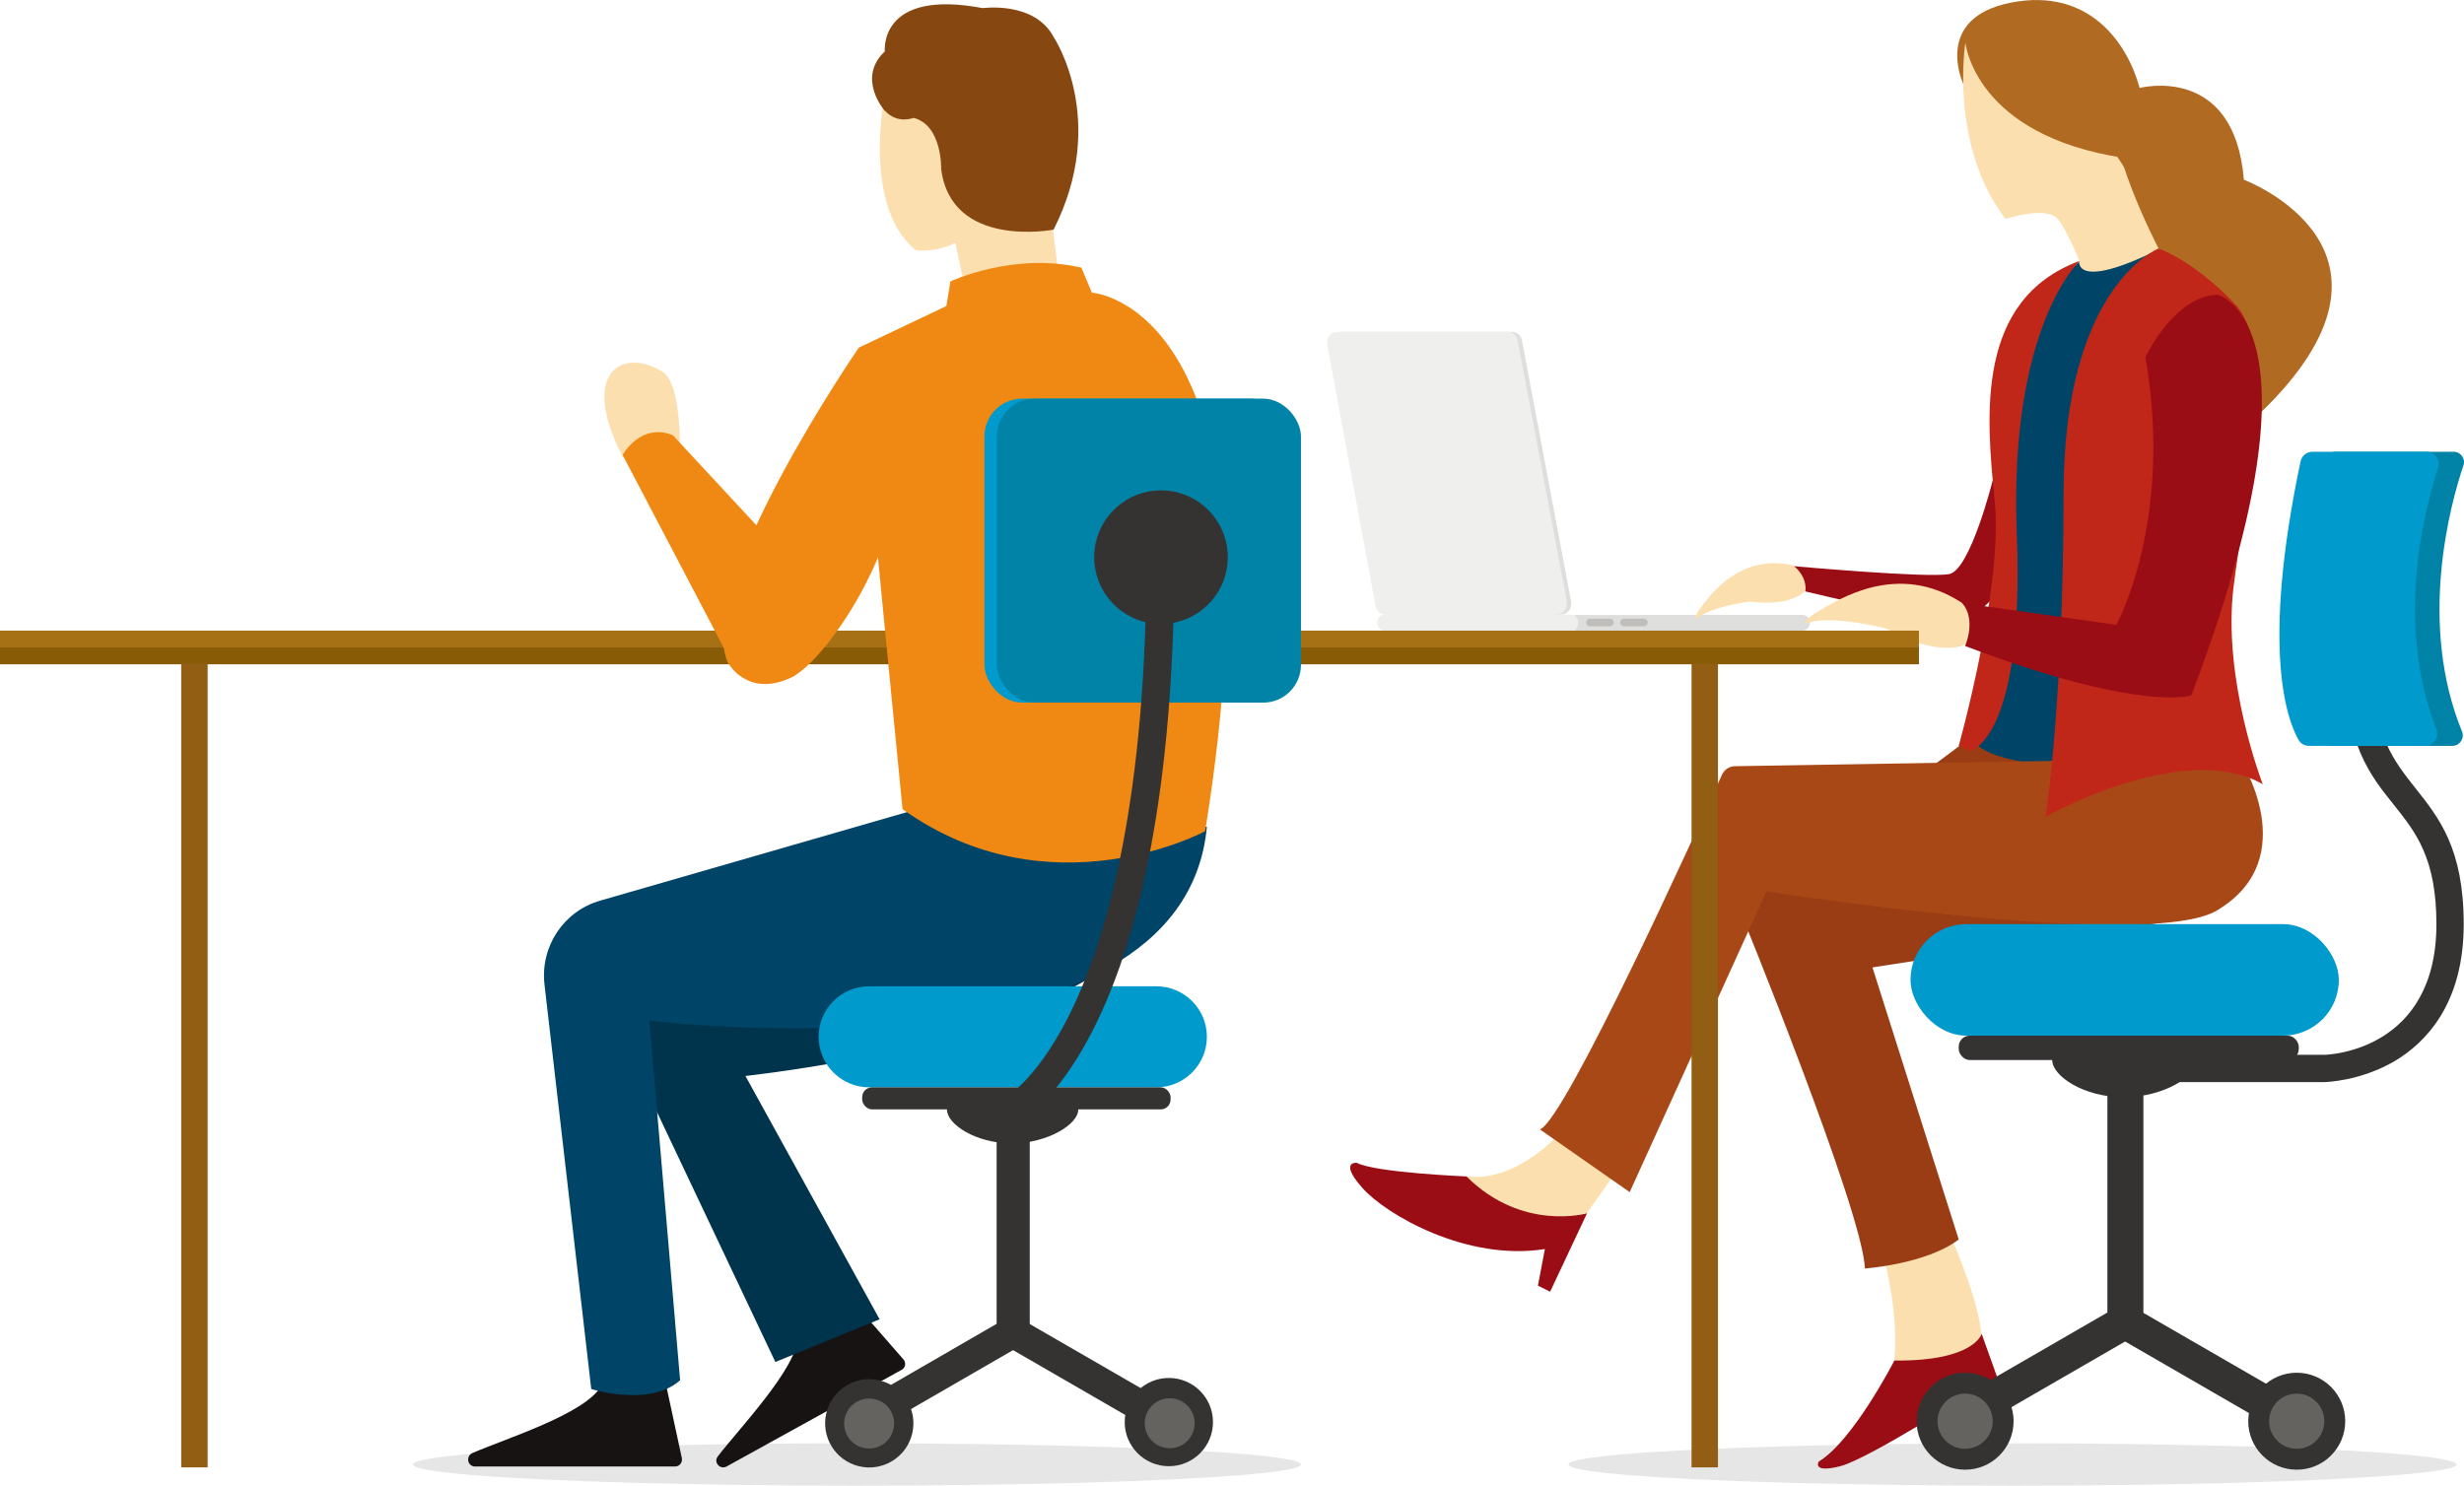 <?xml version="1.0" encoding="UTF-8"?><svg id="_レイヤー_2" xmlns="http://www.w3.org/2000/svg" viewBox="0 0 84.85 51.17"><defs><style>.cls-1{fill:#040000;opacity:.1;}.cls-2{fill:#004467;}.cls-3{fill:#00344d;}.cls-4{fill:#0083a7;}.cls-5{fill:#f08913;}.cls-6{fill:#efefee;}.cls-7{fill:#fcdfae;}.cls-8{fill:#925e14;}.cls-9{fill:#9a0d14;}.cls-10{fill:#009acc;}.cls-11{fill:#9a3c14;}.cls-12{fill:#864810;}.cls-13{fill:#b06a22;}.cls-14{fill:#a84816;}.cls-15{fill:#a67015;}.cls-16{fill:#c02719;}.cls-17{fill:#bfbebb;}.cls-18{fill:#dededd;}.cls-19{fill:#171313;}.cls-20{fill:#885b07;}.cls-21{fill:#646360;}.cls-22{fill:#353332;}</style></defs><g id="_レイヤー_1-2"><g><g><path class="cls-18" d="M62.06,21.72h-7.75c-.15,0-.27-.12-.27-.27h0c0-.15,.12-.27,.27-.27h7.75c.15,0,.27,.12,.27,.27h0c0,.15-.12,.27-.27,.27Z"/><path class="cls-18" d="M54.11,20.75l-1.7-9.03c-.03-.17-.18-.29-.35-.29h-5.86c-.22,0-.39,.2-.35,.42l1.67,9.03c.03,.17,.18,.29,.35,.29h5.88c.22,0,.39-.2,.35-.42Z"/><path class="cls-6" d="M53.96,20.75l-1.7-9.03c-.03-.17-.18-.29-.35-.29h-5.86c-.22,0-.39,.2-.35,.42l1.67,9.03c.03,.17,.18,.29,.35,.29h5.88c.22,0,.39-.2,.35-.42Z"/><rect class="cls-6" x="47.43" y="21.17" width="6.91" height=".55" rx=".25" ry=".25"/><path class="cls-17" d="M55.44,21.57h-.69c-.07,0-.13-.06-.13-.13h0c0-.07,.06-.13,.13-.13h.69c.07,0,.13,.06,.13,.13h0c0,.07-.06,.13-.13,.13Z"/><path class="cls-17" d="M56.61,21.57h-.69c-.07,0-.13-.06-.13-.13h0c0-.07,.06-.13,.13-.13h.69c.07,0,.13,.06,.13,.13h0c0,.07-.06,.13-.13,.13Z"/></g><g><ellipse class="cls-1" cx="69.3" cy="50.44" rx="15.29" ry=".73"/><g><g><path class="cls-7" d="M53.97,38.76s-1.58,1.98-3.46,1.76c0,0-.19,1.11,1.06,1.33,1.26,.22,3.03,0,3.03,0l1.67-2.37-2.31-.72Z"/><path class="cls-9" d="M50.51,40.52s-3.15-.13-3.79-.47c0,0-.62-.06,.19,.86s3.59,2.54,6.29,2.11l-.24,1.26,.42,.21,1.27-2.7s-2.22,.64-4.14-1.26Z"/></g><g><path class="cls-13" d="M67.6,2.87s-1.05-2.25,1.65-2.78c2.71-.53,4.02,1.42,4.43,2.94,0,0,3.26-.86,3.59,3.16,0,0,6.4,2.4,.58,8.02l-4.5-1.35-2.51-7.86-2.43-1.7-.82-.43Z"/><path class="cls-7" d="M67.68,1.46s-.57,3.52,1.38,6.08c0,0,1.41-.46,1.8,0,.19,.23,.52,.88,.75,1.46,0,0-.44,.19-.44,.24,.04,.4,.05,.37,.05,.37l3.31-.67s-1.57-2.88-1.76-4.79c-.19-1.91-.76-3.55-2.48-3.31-1.72,.25-2.6,.63-2.6,.63Z"/><path class="cls-13" d="M70.06,2.29s2.75,2.3,3.68,4.61l1.14-1.95-2.41-2.56-2.24-1.16-.17,1.05Z"/><path class="cls-13" d="M67.68,1.46s.29,3.2,5.47,3.98l-.2-3.36-1.38-1.32-1.51-.31-1.57,.26-.81,.74Z"/></g><path class="cls-22" d="M80.04,37.27h-6.88v-.94h6.87c.19,0,3.87-.16,3.87-4.5,0-2.27-.71-3.16-1.45-4.09-.83-1.03-1.68-2.1-1.68-4.77h.94c0,2.34,.72,3.23,1.47,4.18,.81,1.02,1.66,2.08,1.66,4.68,0,2.75-1.31,4.09-2.4,4.73-1.18,.68-2.35,.71-2.4,.71h0Z"/><path class="cls-7" d="M66.7,41.55s2.28,4.59,1.3,5.43c-1.03,.88-2.83,.25-2.83,.25,0,0,.46-1.77-.66-5.19l2.18-.49Z"/><path class="cls-11" d="M68.01,25.29l-8.1,6.06s4.24,10.37,4.31,12.34c0,0,2.12-.15,3.23-1l-2.97-9.37,11.34-1.76-.41-4.67-2.45-1.9-4.95,.3Z"/><path class="cls-7" d="M62.23,20.28s-.4,.64-1.99,.44c0,0-1.4,.18-1.84,.61,0,0-.13,0,.18-.42,.32-.41,1.3-1.82,3.12-1.45l.78,.29-.26,.53Z"/><path class="cls-9" d="M61.77,19.49s.47,.35,.4,.88c0,0,4.9,1.18,5.4,1.1,.49-.08,3.27-3.22,3.27-3.22l-2.22-1.7s-.77,3.07-1.49,3.22-5.36-.27-5.36-.27Z"/><path class="cls-2" d="M71.6,9s-.17,1.02,2.7-.39l2.14,3.43s-.68,7.88-.38,9.45c.3,1.56,1.06,4.62,1.06,4.62,0,0-7.82,.94-9.11-.53l1.11-6.2-.15-5.97,.89-2.71,1.75-1.7Z"/><path class="cls-16" d="M71.6,9s-2.43,2.27-2.15,9.39c.28,7.13-1.62,7.48-1.62,7.48l-.38-.18s1.54-5.5,1.24-8.44-.66-6.92,2.91-8.26Z"/><path class="cls-7" d="M67.83,22.13s-.87,.64-2.87-.48c0,0-1.95-.51-2.77-.17,0,0-.17-.08,.47-.45,.64-.37,2.7-1.72,4.91-.26l.88,.8-.62,.56Z"/><path class="cls-14" d="M77.12,26.1l-17.38,.29c-.19,0-.36,.12-.44,.29-.83,1.83-5.39,11.88-6.27,12.22l3.09,2.16,4.71-10.36s13.13,2.07,15.51,.66c3.03-1.8,.78-5.25,.78-5.25Z"/><path class="cls-9" d="M65.23,46.87s-1.42,2.76-2.6,3.47c0,0-.25,.41,.74,.16s4.9-2.76,4.9-2.76l.69,1.36,.34-.2-1.06-2.96s-.25,.95-3,.92Z"/><path class="cls-16" d="M74.33,8.56s-3.27,1.27-3.27,8.47-.62,11.1-.62,11.1c0,0,4.77-2.68,7.48-1.12,0,0-1.41-3.62-1-6.84,.41-3.21,1.5-8.16,.05-9.69s-2.64-1.92-2.64-1.92Z"/><path class="cls-9" d="M76.36,10.15s3.98,.95-.9,13.8c0,0-1.73,.6-7.79-1.7,0,0,.4-.9-.1-1.48l5.31,.75s1.98-3.58,1-9.22c0,0,.98-2.1,2.48-2.15Z"/><g><path class="cls-22" d="M75.66,36.51c0,.55-1.15,1.28-2.53,1.28s-2.46-.73-2.46-1.28,1.08-.71,2.46-.71,2.53,.16,2.53,.71Z"/><rect class="cls-10" x="65.79" y="31.83" width="14.75" height="3.84" rx="1.92" ry="1.92"/><rect class="cls-22" x="67.45" y="35.67" width="11.71" height=".84" rx=".38" ry=".38"/><path class="cls-22" d="M73.19,46.17v-.07c-.34,0-.62-.28-.62-.62v-7.92c0-.34,.28-.62,.62-.62h0c.34,0,.62,.28,.62,.62v7.92c0,.34-.28,.7-.62,.7Z"/><path class="cls-22" d="M78,48.99l-4.88-2.82c-.28-.16-.38-.52-.21-.8h0c.16-.28,.52-.38,.8-.21l4.88,2.82c.28,.16,.38,.52,.21,.8h0c-.16,.28-.52,.38-.8,.21Z"/><path class="cls-22" d="M68.36,48.99l4.88-2.82c.28-.16,.38-.52,.21-.8h0c-.16-.28-.52-.38-.8-.21l-4.88,2.82c-.28,.16-.38,.52-.21,.8h0c.16,.28,.52,.38,.8,.21Z"/><circle class="cls-22" cx="79.09" cy="48.95" r="1.67"/><circle class="cls-21" cx="79.09" cy="48.95" r=".95"/><circle class="cls-22" cx="67.67" cy="48.95" r="1.67"/><circle class="cls-21" cx="67.67" cy="48.95" r=".95"/></g><path class="cls-4" d="M84.83,16.03c-.46,1.37-1.57,5.44-.05,9.16,.1,.24-.08,.5-.33,.5h-4.13c-.13,0-.24-.07-.31-.17-.37-.61-1.35-3.01,.06-9.67,.04-.17,.18-.29,.35-.29h4.07c.25,0,.42,.24,.34,.48Z"/><path class="cls-10" d="M83.96,16.11c-.47,1.43-1.5,5.37-.06,9,.11,.28-.09,.58-.39,.58h-4c-.15,0-.29-.08-.36-.21-.38-.67-1.3-3.08,.07-9.58,.04-.2,.21-.34,.41-.34h3.93c.29,0,.49,.28,.4,.55Z"/></g></g><g><rect class="cls-15" y="21.72" width="66.08" height="1.15"/><rect class="cls-20" y="22.3" width="66.08" height=".58"/><rect class="cls-8" x="6.24" y="22.87" width=".91" height="27.67"/><rect class="cls-8" x="58.25" y="22.87" width=".91" height="27.67"/></g><g><ellipse class="cls-1" cx="29.51" cy="50.44" rx="15.29" ry=".73"/><g><path class="cls-7" d="M23.41,15.76s.1-2.53-.6-2.96c-1.4-.86-2.88,.05-1.35,2.96h1.95Z"/><path class="cls-19" d="M22.93,47.67l.55,2.55c.03,.15-.08,.29-.23,.29h-6.89c-.26,0-.33-.35-.1-.46,1.12-.49,3.84-1.33,4.43-2.29,.04-.06,.11-.11,.18-.11l1.81-.16c.12-.01,.23,.07,.25,.19Z"/><path class="cls-19" d="M29.4,44.86l1.71,1.96c.1,.11,.07,.29-.06,.36l-6.03,3.33c-.23,.12-.46-.15-.3-.35,.74-.97,2.72-3.02,2.77-4.14,0-.08,.04-.14,.1-.19l1.51-1.02c.1-.07,.23-.05,.31,.04Z"/><path class="cls-3" d="M41.5,28.63s.26,6.51-15.83,8.43l4.62,8.38-3.59,1.47-5.09-10.75-.31-2.22,20.2-5.31Z"/><path class="cls-2" d="M31.93,27.77l-11.26,3.25c-1.26,.36-2.07,1.58-1.92,2.89l1.61,13.93s2,.64,3.06-.3l-1.06-12.39s18.36,2.32,19.2-6.67l-9.63-.7Z"/><path class="cls-7" d="M30.53,2.87s-.95,4.18,1.01,5.75c0,0,.6,.1,1.36-.25l.42,1.99,3.21-.25-.79-6.46-1.55-2.19h-2.36l-1.3,1.41Z"/><path class="cls-12" d="M30.47,3.82s-.99-1.12,0-2.05c0,0-.23-2.17,3.37-1.49,0,0,1.78-.25,2.44,.99,0,0,1.92,2.86,0,6.64,0,0-3.52,.68-3.87-2.09,0,0,.04-1.51-.95-1.76,0,0-.56,.23-.99-.25Z"/><g><path class="cls-22" d="M37.13,38.22c0,.5-1.05,1.16-2.29,1.16s-2.23-.66-2.23-1.16,.98-.64,2.23-.64,2.29,.15,2.29,.64Z"/><path class="cls-10" d="M39.82,37.45h-9.89c-.96,0-1.74-.78-1.74-1.74h0c0-.96,.78-1.74,1.74-1.74h9.89c.96,0,1.74,.78,1.74,1.74h0c0,.96-.78,1.74-1.74,1.74Z"/><rect class="cls-22" x="29.69" y="37.45" width="10.62" height=".76" rx=".34" ry=".34"/><path class="cls-22" d="M34.89,46.46h0c-.31,0-.57-.25-.57-.57v-6.73c0-.31,.25-.57,.57-.57h0c.31,0,.57,.25,.57,.57v6.73c0,.31-.25,.57-.57,.57Z"/><path class="cls-22" d="M39.26,49.03l-4.43-2.56c-.25-.15-.34-.47-.19-.73h0c.15-.25,.47-.34,.73-.19l4.43,2.56c.25,.15,.34,.47,.19,.73h0c-.15,.25-.47,.34-.73,.19Z"/><path class="cls-22" d="M30.51,49.03l4.43-2.56c.25-.15,.34-.47,.19-.73h0c-.15-.25-.47-.34-.73-.19l-4.43,2.56c-.25,.15-.34,.47-.19,.73h0c.15,.25,.47,.34,.73,.19Z"/><circle class="cls-22" cx="40.25" cy="48.98" r="1.52"/><circle class="cls-21" cx="40.28" cy="49.02" r=".86"/><circle class="cls-22" cx="29.93" cy="49.03" r="1.52" transform="translate(-24.66 66.89) rotate(-76.72)"/><path class="cls-21" d="M30.79,49.03c0,.47-.38,.86-.86,.86s-.86-.38-.86-.86,.38-.86,.86-.86,.86,.38,.86,.86Z"/></g><path class="cls-5" d="M32.59,10.54l.14-.85s2.19-1.02,4.51-.47l.36,.86s6.83,.41,3.9,18.55c0,0-5.33,2.87-10.42-.76,0,0-1.29-13.05-1.52-15.89l3.03-1.44Z"/><path class="cls-5" d="M29.57,11.98s-5.66,8.22-4.51,10.83c0,0,.65,1.24,2.18,.53,1.53-.71,6.1-7.6,2.33-11.36Z"/><rect class="cls-10" x="33.9" y="13.73" width="10.47" height="10.47" rx="1.3" ry="1.3"/><rect class="cls-4" x="34.33" y="13.73" width="10.47" height="10.47" rx="1.3" ry="1.3"/><circle class="cls-22" cx="39.98" cy="19.19" r="2.3"/><path class="cls-22" d="M35.09,38.64l-.45-.85,.22,.43-.23-.42s1.22-.69,2.41-3.3c1.11-2.43,2.44-7.06,2.44-15.3h.96c0,16.46-5.14,19.34-5.36,19.45Z"/><path class="cls-5" d="M25.4,23.22l-3.96-7.55s.62-1.13,1.73-.68l5.01,5.4-2.78,2.84Z"/></g></g></g></g></svg>